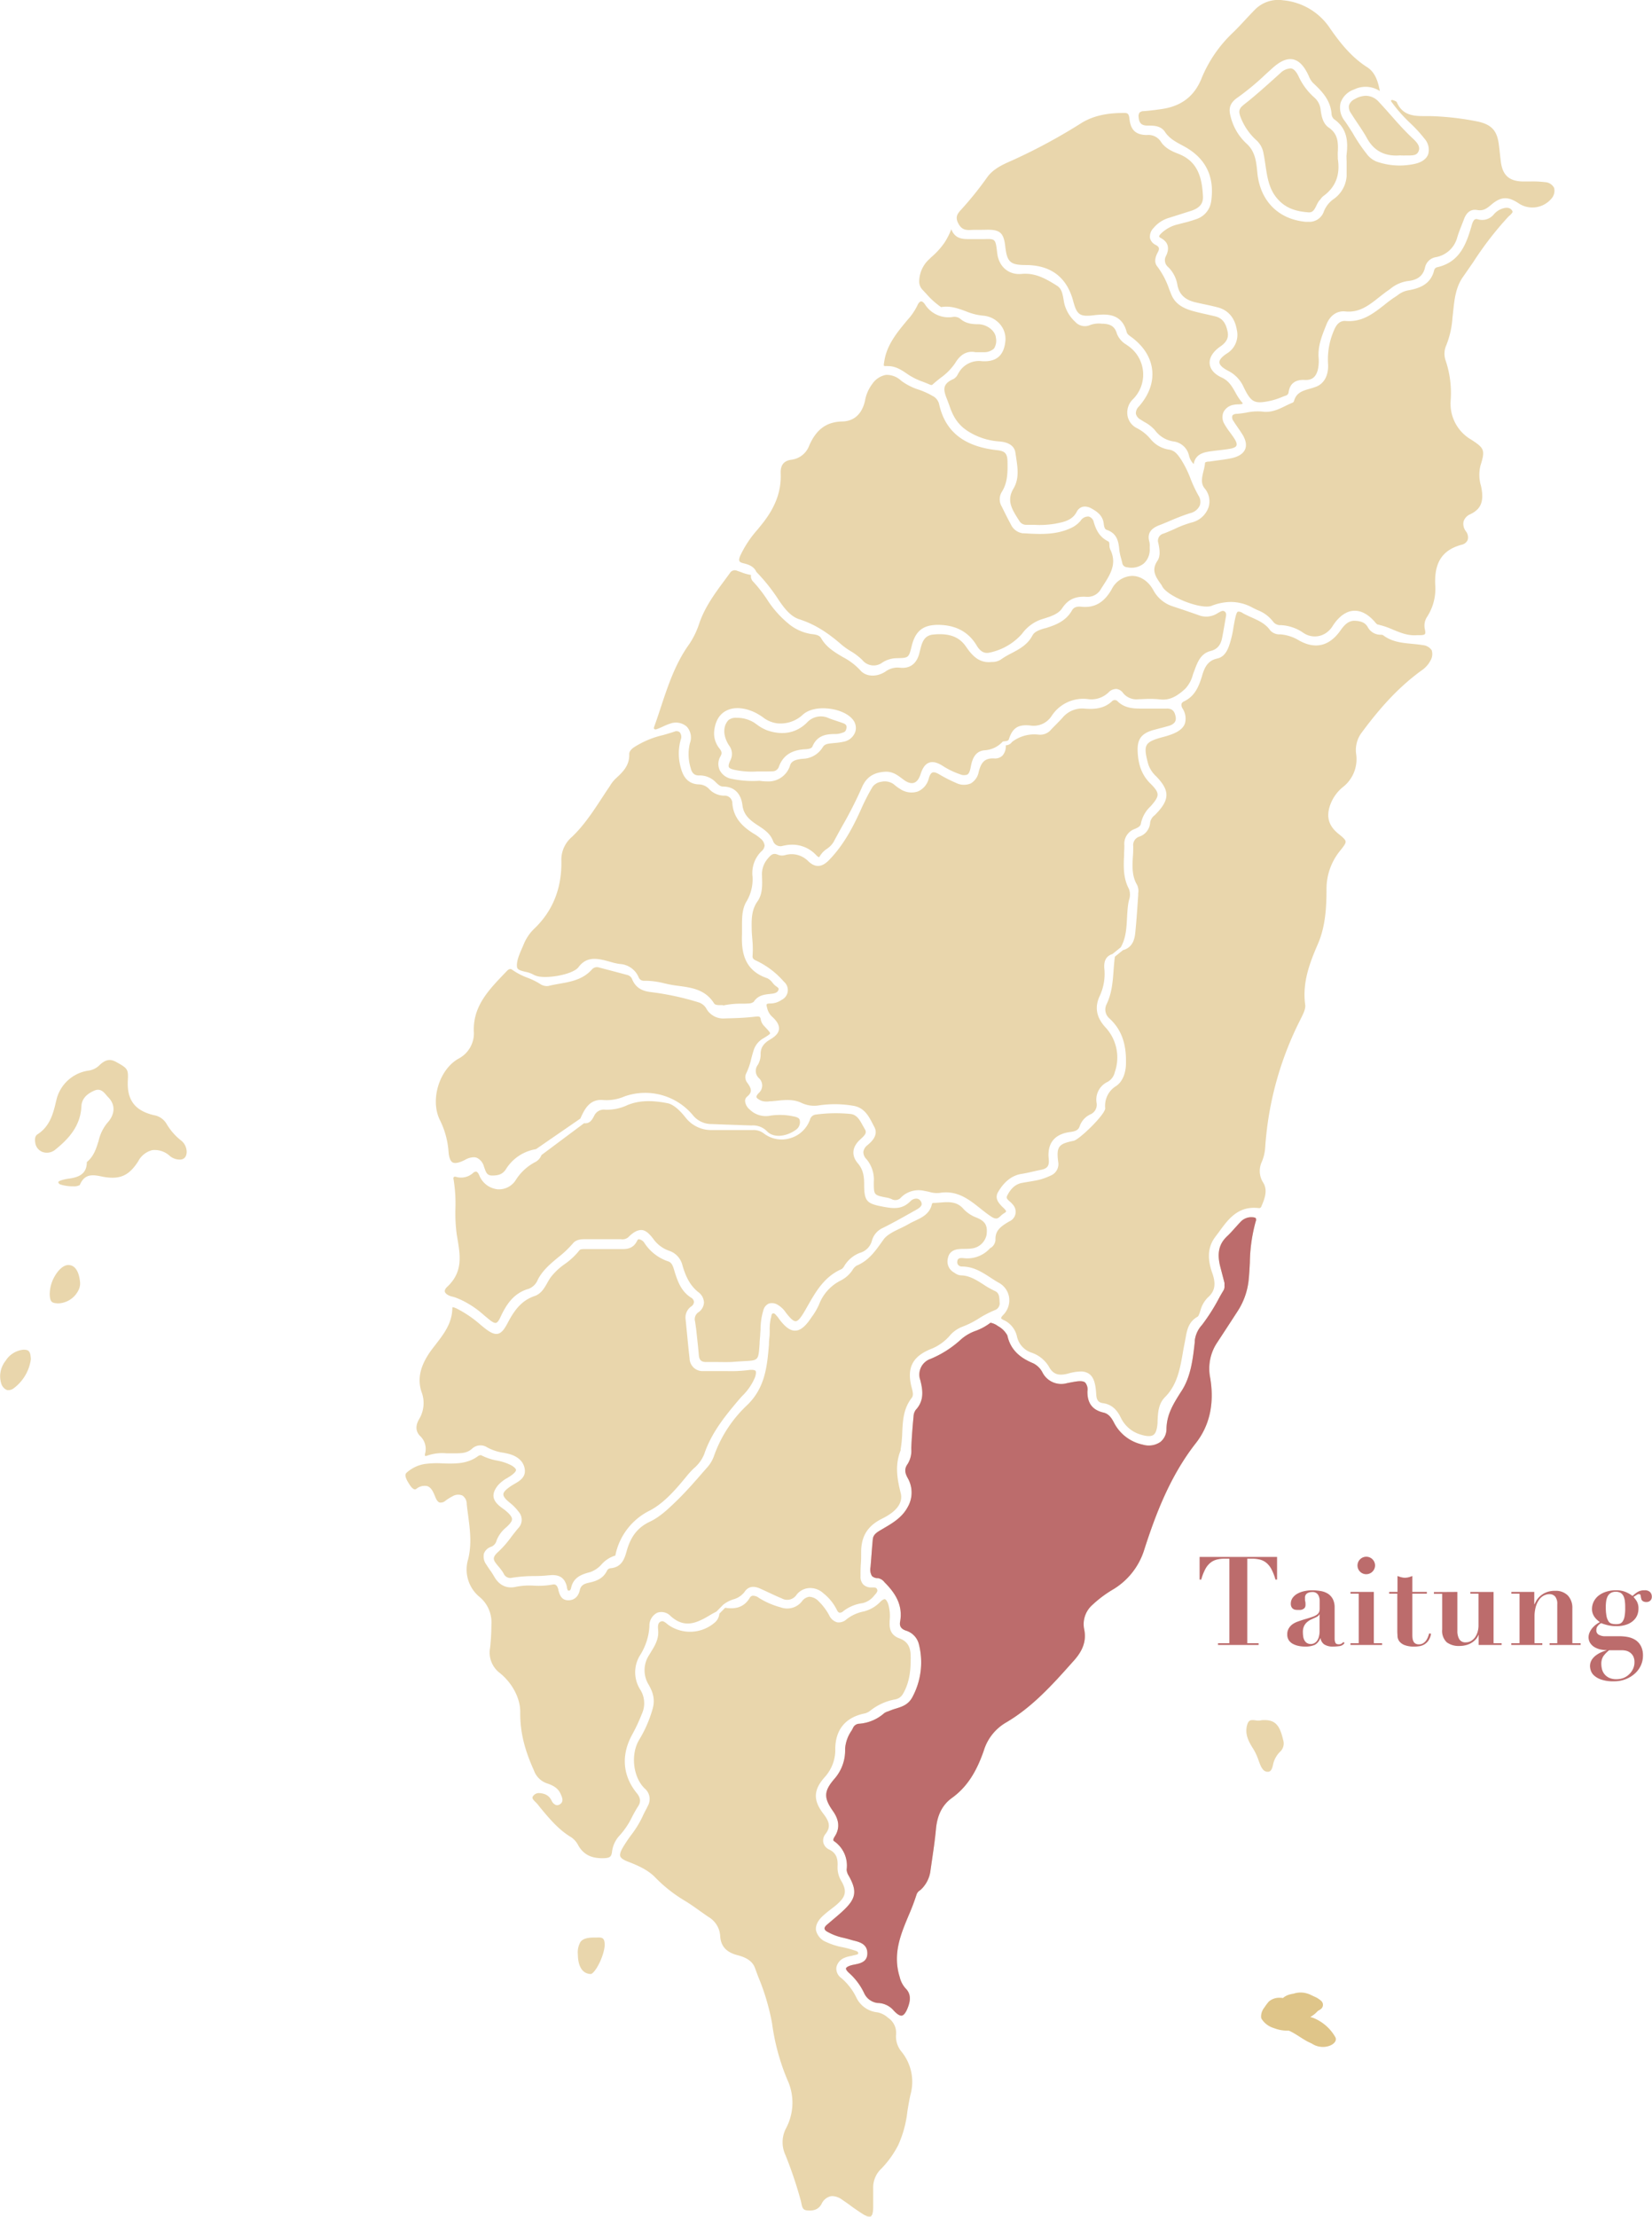 <?xml version="1.0" encoding="UTF-8"?> <svg xmlns="http://www.w3.org/2000/svg" viewBox="0 0 455.46 610.97"><g id="Laag_2" data-name="Laag 2"><g id="Laag_1-2" data-name="Laag 1"><g id="Fo7C7n" style="opacity:0.7"><path d="M394.71,179.2a3.3,3.3,0,0,0-2.42-1.39c-1-.17-2-.26-3-.36-2.74-.26-5.57-.53-8-2.4,0,0-.18-.1-.66-.1a4,4,0,0,1-3.57-2.17c-.65-1.1-1.7-1.6-3.49-1.68s-2.95,1.16-4,2.67c-3.09,4.37-7,5.28-11.53,2.69a11.61,11.61,0,0,0-5.06-1.62,3.43,3.43,0,0,1-2.76-1.07c-1.29-1.86-3.18-2.71-5.18-3.61-.82-.37-1.66-.75-2.46-1.2a1.85,1.85,0,0,0-1.28-.38c-.22.1-.42.49-.6,1.2-.26,1-.45,2.12-.64,3.17a27.53,27.53,0,0,1-1.23,5.11c-.55,1.48-1.37,3-3.18,3.43-2.49.52-3.47,2.19-4.16,4.53-.89,3-1.95,5.78-5,7.27a1.31,1.31,0,0,0-.74.68,1.84,1.84,0,0,0,.29,1.31,5.09,5.09,0,0,1,.64,4.15c-.44,1.18-1.53,2.11-3.33,2.84a21.47,21.47,0,0,1-2.49.81c-2.53.66-4.11,1.24-4.7,2.27s-.29,2.72.42,5.29a7.91,7.91,0,0,0,2.2,3.35c3.76,3.89,3.75,6.4-.07,10.34l-.36.36a3.13,3.13,0,0,0-1.25,2,4.35,4.35,0,0,1-3,3.9,2.47,2.47,0,0,0-1.67,2.66c0,.94,0,1.88-.09,2.8-.16,2.79-.3,5.42,1.19,7.91a3.91,3.91,0,0,1,.28,2.24l0,.48c-.23,3.38-.46,6.87-.8,10.3-.18,1.9-.74,4.16-3.4,4.9l-2.23,1.79c-.17,1.25-.27,2.53-.36,3.77-.23,3.12-.47,6.34-1.95,9.39a3.21,3.21,0,0,0,.77,3.84c3.29,3,4.74,6.93,4.59,12.45,0,1.64-.45,4.61-2.65,6.17a6.36,6.36,0,0,0-3.07,6.14c.09,1.67-7.1,8.64-8.7,9-4.17.82-4.77,1.62-4.28,5.72a3.4,3.4,0,0,1-2.06,3.86,17,17,0,0,1-3.22,1.17c-.92.22-1.87.37-2.78.52-.67.11-1.34.22-2,.35-1.65.34-2.91,1.42-3.95,3.42-.37.69-.12,1,.69,1.7a4.89,4.89,0,0,1,.84.86,2.88,2.88,0,0,1-1,4.62c-2.31,1.35-3.93,2.5-3.79,5.1a2.88,2.88,0,0,1-1.14,2.08L273,344a8.45,8.45,0,0,1-7.34,2.77c-1.35-.15-1.65.23-1.73.89a1.21,1.21,0,0,0,.26,1,1.38,1.38,0,0,0,1.05.42h0c3.14,0,5.53,1.55,7.85,3.06.75.49,1.53,1,2.31,1.43a5.5,5.5,0,0,1,2.81,4,5.74,5.74,0,0,1-1.62,4.85c-.57.58-.57.82-.56.89s.09.25.7.53a6.52,6.52,0,0,1,3.67,4.62,6.06,6.06,0,0,0,3.94,4.34,8.88,8.88,0,0,1,4.82,3.83c1.13,2.13,2.64,2.68,5.4,1.93a13,13,0,0,1,3.35-.55,3.88,3.88,0,0,1,2.38.67c1.18.85,1.76,2.49,1.93,5.47.08,1.52.4,2.38,1.86,2.59,2.2.3,3.77,1.58,4.93,4a8.81,8.81,0,0,0,5.55,4.68c1.65.51,2.78.53,3.45.06s1-1.56,1.13-3.32l0-.43c.11-2.37.22-4.81,2.06-6.66,3.35-3.36,4.13-7.78,4.88-12.06.17-1,.35-2,.56-3,.08-.42.16-.83.23-1.23.39-2.19.79-4.45,3.3-5.87.28-.16.5-.84.67-1.33l.12-.36a7.92,7.92,0,0,1,2-3.56c2-1.74,2.36-3.71,1.26-6.81-1.43-4-1.18-7.23.75-9.82.33-.44.65-.89,1-1.33,2.62-3.64,5.34-7.4,11.06-6.73a.61.61,0,0,0,.69-.36c1-2.3,1.82-4.54.58-6.6a5.94,5.94,0,0,1-.41-5.8,12.16,12.16,0,0,0,.93-4,91,91,0,0,1,9.6-35l.27-.54c.61-1.23,1.31-2.62,1.16-3.71-.84-6.13,1.19-11.46,3.52-16.84,2.07-4.76,2.35-10.18,2.35-14.85a16.67,16.67,0,0,1,3.73-10.77c1.09-1.34,1.6-2.06,1.54-2.57s-.7-1.1-1.95-2.1c-2.76-2.2-3.48-4.77-2.26-8.08a11.25,11.25,0,0,1,3.4-4.77,9.74,9.74,0,0,0,3.7-9.23,8,8,0,0,1,1.6-5.91c5.74-7.76,10.84-13,16.54-17.12a7.35,7.35,0,0,0,2.36-2.65A3.45,3.45,0,0,0,394.71,179.2Z" style="fill:#dfc589"></path><path d="M324.13,197.57c-.28-1.61-1-2.34-2.55-2.27-1.07,0-2.14,0-3.22,0s-1.94,0-2.91,0c-2.43,0-5.17.11-7.32-2a1.06,1.06,0,0,0-1.57,0c-2.24,2.11-5,2.21-7.6,2a7.06,7.06,0,0,0-6.1,2.61c-.58.64-1.2,1.26-1.81,1.88-.41.42-.82.83-1.22,1.25a3.93,3.93,0,0,1-3.4,1.45,10.1,10.1,0,0,0-7.41,2,2.16,2.16,0,0,1-1.72.93,3.91,3.91,0,0,1-.9,2.82,2.9,2.9,0,0,1-2.32.8c-2.73-.12-3.6,1.21-4.25,3.71a4.61,4.61,0,0,1-2.19,3.18,4.83,4.83,0,0,1-4-.12,38.77,38.77,0,0,1-4.46-2.25l-.38-.22c-.79-.44-1.35-.57-1.73-.42s-.74.69-1,1.62a5.24,5.24,0,0,1-3,3.6,5.58,5.58,0,0,1-4.86-.66,10.7,10.7,0,0,1-1.41-1l-.48-.39a4.25,4.25,0,0,0-3.31-.62,3.57,3.57,0,0,0-2.47,1.44,56.5,56.5,0,0,0-3,5.82c-2.19,4.9-4.79,10-8.91,14.26-2,2.08-3.77,2.22-5.71.46a6.42,6.42,0,0,0-6.49-1.76,3,3,0,0,1-1.88-.08c-1.39-.63-2-.06-3.15,1.38a6.52,6.52,0,0,0-1.31,4.42v.26c.08,2.25.16,4.79-1.25,6.77-1.69,2.37-1.64,5.09-1.6,7.49,0,.89.09,1.8.15,2.68a28,28,0,0,1,.1,4.77c-.07.68.18,1.05,1,1.39a23.14,23.14,0,0,1,7.64,5.81,3,3,0,0,1-.62,5,5.53,5.53,0,0,1-3.19,1c-.69,0-.87.13-.91.18s-.14.29.08,1a4.76,4.76,0,0,0,1.28,2.37c1.45,1.28,2.07,2.39,2,3.47s-.9,2-2.49,2.93c-1.81,1.07-2.6,2.31-2.57,4a5.54,5.54,0,0,1-.8,3,2.72,2.72,0,0,0,.28,3.58,2.75,2.75,0,0,1,0,4.15c-.46.46-.68.86-.63,1.12s.5.62,1.32,1a4.82,4.82,0,0,0,2.34.15l.43,0,1.47-.14c2.28-.24,4.63-.48,6.86.59a8.15,8.15,0,0,0,4.89.67,30.09,30.09,0,0,1,9.59.16c2.89.56,4.09,2.9,5.15,4.95l.45.86c1.24,2.31-.88,4.15-1.89,5a2.84,2.84,0,0,0-1.14,1.89,2.8,2.8,0,0,0,.88,2,8.76,8.76,0,0,1,2,6.29c0,3.6,0,3.6,3.58,4.29a5.56,5.56,0,0,1,1.38.43,2.08,2.08,0,0,0,2.62-.56,6.89,6.89,0,0,1,6.39-1.72c.44.07.89.17,1.34.27a7.14,7.14,0,0,0,2.76.29,10.82,10.82,0,0,1,1.84-.16c3.9,0,6.74,2.27,9.49,4.46,1,.79,1.92,1.53,2.9,2.17,1.48,1,2,.52,2.72-.18a5.16,5.16,0,0,1,.9-.7c.49-.28.55-.46.55-.51,0-.25-.45-.7-.76-1-.15-.13-.28-.26-.41-.39-.83-.89-2.09-2.23-1-4,1.69-2.89,3.87-4.55,6.47-4.95,1-.15,2-.38,3-.61.74-.17,1.48-.34,2.22-.48,1.9-.36,2.44-1.11,2.23-3.09-.44-4.26,1.62-6.81,5.95-7.36,1.33-.17,2.23-.49,2.58-1.56a5.63,5.63,0,0,1,2.92-3.28,2.88,2.88,0,0,0,1.75-3.2,5.4,5.4,0,0,1,3.09-5.8,4.1,4.1,0,0,0,1.94-2.68,12.19,12.19,0,0,0-2.61-12.35c-2.46-2.69-3-5.48-1.59-8.54a14.46,14.46,0,0,0,1.31-7.63c-.2-2.15.54-3.49,2.22-4l2.31-1.87c1.42-2.5,1.57-5.21,1.72-8.08.07-1.25.14-2.53.32-3.79.06-.37.14-.75.22-1.13a4.4,4.4,0,0,0,0-3.06c-1.63-3.05-1.49-6.22-1.35-9.29,0-.91.08-1.81.08-2.72a4.34,4.34,0,0,1,2.8-4.52c1-.42,1.67-.76,1.78-1.6a8.79,8.79,0,0,1,2.63-4.64c2.61-2.95,2.6-3.67-.09-6.36-2.19-2.19-3.26-4.86-3.45-8.65-.18-3.53,1-5.11,4.43-6.07l1.73-.46c.9-.23,1.8-.47,2.7-.74C324.21,199.36,324.26,198.31,324.13,197.57Z" style="fill:#dfc589"></path><path d="M344.26,352.75c.16-1.58.25-3.2.33-4.76a44.81,44.81,0,0,1,1.6-11.31,1.21,1.21,0,0,0,.05-.89c-.08-.12-.33-.27-1-.3A4,4,0,0,0,342,336.8c-.52.53-1,1.09-1.52,1.65-.68.76-1.39,1.56-2.16,2.28-2.26,2.12-2.84,4.71-1.88,8.42l1.15,4.44v.09c0,.27,0,.5,0,.71a2.2,2.2,0,0,1-.21,1.16c-.49.83-1,1.68-1.45,2.54a53.12,53.12,0,0,1-4.53,7.08,7.73,7.73,0,0,0-2,4.32l0,.43c-.52,4.61-1.06,9.37-3.53,13.28l-.27.41c-2.09,3.31-3.9,6.16-4,10.14a4.58,4.58,0,0,1-1.68,3.68,5.64,5.64,0,0,1-4.81.75,11.59,11.59,0,0,1-8-6.11c-.74-1.42-1.51-2.42-2.89-2.74-3.05-.7-4.49-2.63-4.41-5.9a3,3,0,0,0-.6-2.35c-.45-.41-1.28-.5-2.6-.3-.72.11-1.43.25-2.15.39l-.34.07a5.8,5.8,0,0,1-6.67-2.89,5.72,5.72,0,0,0-2.59-2.6c-2.81-1.18-6.16-3.12-7.13-7.69a6.5,6.5,0,0,0-2.61-2.58,4.88,4.88,0,0,0-2-.9h-.05a15.4,15.4,0,0,1-4.06,2.22,12.43,12.43,0,0,0-4,2.31,28.47,28.47,0,0,1-8.46,5.43,4.57,4.57,0,0,0-2.82,5.85c.68,2.71,1.15,5.59-1.24,8.18a3.28,3.28,0,0,0-.62,1.81c-.31,3.21-.51,6-.62,8.62l0,.43a6.86,6.86,0,0,1-1,4.06c-1,1.36-.74,2.53,0,3.87a8,8,0,0,1-.05,8.11c-1.48,2.73-4,4.26-6.54,5.74l-.69.41c-1.18.69-2.21,1.29-2.34,2.65s-.25,2.9-.36,4.35c-.08,1.09-.17,2.18-.26,3.27a3.51,3.51,0,0,0,.39,2.49,2.28,2.28,0,0,0,1.69.59,2.91,2.91,0,0,1,1.75,1.1c2.66,2.69,5.21,6.05,4.32,10.92-.22,1.23.29,2,1.65,2.45a5.24,5.24,0,0,1,3.55,3.82,20.2,20.2,0,0,1-1.79,14.46c-1.13,2.14-2.87,2.67-4.56,3.19a16.05,16.05,0,0,0-1.61.56l-.59.23a3.32,3.32,0,0,0-1.1.54,11.7,11.7,0,0,1-6.78,2.85,1.93,1.93,0,0,0-1.67,1l-.44.85A9.93,9.93,0,0,0,233,482a11.88,11.88,0,0,1-3,8.34c-2.86,3.35-2.93,5.17-.35,8.83,1.76,2.49,1.92,4.79.49,7-.63,1-.35,1.18-.14,1.32a8.16,8.16,0,0,1,3.42,7.82A3.62,3.62,0,0,0,234,517l.24.43c2,3.73,1.69,5.75-1.22,8.65-1,1-2.19,2-3.29,2.93-.58.48-1.16,1-1.72,1.46-.33.28-.72.71-.68,1.08s.36.68,1,1a15.17,15.17,0,0,0,4.29,1.56c.62.16,1.24.31,1.85.5.29.09.6.17.91.25,1.59.39,3.76.94,3.75,3.53,0,2.37-2,2.76-3.41,3.05-.34.07-.68.13-1,.22-1.23.36-1.44.72-1.47.86s0,.52.91,1.33a17.31,17.31,0,0,1,4.07,5.46,4.68,4.68,0,0,0,3.72,2.75l.18,0a6,6,0,0,1,4,1.79c1.07,1.23,1.93,1.8,2.53,1.68s1.23-1,1.79-2.65c.72-2.1.47-3.6-.81-4.88a7.06,7.06,0,0,1-1.59-3.11c-2-6.35.29-11.77,2.48-17a62,62,0,0,0,2.2-5.82,2.2,2.2,0,0,1,.9-1.05l.32-.27a8.64,8.64,0,0,0,2.6-5.3l.34-2.36c.44-3,.88-6,1.16-9,.36-3.88,1.8-6.68,4.41-8.55,3.94-2.85,6.65-6.87,8.78-13.06a13.51,13.51,0,0,1,5.95-7.62c7.43-4.3,13.14-10.72,18.66-16.92l.22-.24c2.58-2.89,3.46-5.54,2.85-8.61a7.06,7.06,0,0,1,2.24-6.74A32.28,32.28,0,0,1,307,438a19.47,19.47,0,0,0,8.51-11c3-9.29,6.95-20,14.15-29.2,3.84-4.88,5.18-10.93,4-18a12.92,12.92,0,0,1,1.73-9.48q2.88-4.38,5.72-8.77A19.4,19.4,0,0,0,344.26,352.75Z" style="fill:#dfc589"></path><path d="M261.7,368.31a8.7,8.7,0,0,1,3.71-2.67,24.6,24.6,0,0,0,4.52-2.29,28.43,28.43,0,0,1,4.32-2.24,2,2,0,0,0,1.33-2.3v-.23c-.08-1.39-.19-2.27-1.29-2.76a24.48,24.48,0,0,1-3.2-1.82c-2-1.26-3.84-2.46-6.25-2.49a3.13,3.13,0,0,1-1.55-.61l-.32-.2a3.45,3.45,0,0,1-1.64-3.86c.16-1,.81-2.34,3-2.56.55-.06,1.1-.06,1.66-.07s1.11,0,1.65-.08a4.75,4.75,0,0,0,4.35-3.75c.36-2.68-.38-3.87-3-4.88a9.36,9.36,0,0,1-3.52-2.47c-1.79-1.94-4-1.77-6.35-1.58-.64.05-1.27.1-1.9.1a1,1,0,0,0-.26.2c-.56,2.78-2.75,3.81-4.68,4.72-.57.27-1.15.54-1.68.85-.77.46-1.62.87-2.44,1.26-1.8.86-3.66,1.75-4.62,3.13l-.17.24c-2,2.81-3.81,5.46-7.18,6.88A3.52,3.52,0,0,0,235,350.1a8.54,8.54,0,0,1-3.24,2.85,12.21,12.21,0,0,0-5.94,6.58,17.45,17.45,0,0,1-1.95,3.35l-.33.48c-1.57,2.32-2.9,3.36-4.3,3.39s-2.81-1-4.52-3.33l-.14-.2a2.63,2.63,0,0,0-.29-.37l-.21-.24c-.41-.48-.61-.67-.94-.61s-.37.21-.51.83c0,.12,0,.25-.08.37a13.52,13.52,0,0,0-.34,3.45c0,.67,0,1.36-.09,2.05S212,370,212,370.61c-.49,5.8-1,11.8-5.94,16.6a35.35,35.35,0,0,0-9.26,14.22,9.6,9.6,0,0,1-2,3.21L193.61,406c-2.15,2.48-4.37,5-6.76,7.36l-.25.24c-2.28,2.21-4.63,4.49-7.44,5.81-3.31,1.56-5.28,4.06-6.39,8.11-.64,2.33-1.46,4.44-4.44,4.72a1.19,1.19,0,0,0-1,.72c-1.07,2.18-3.08,2.87-4.91,3.25-1.36.29-2.26.72-2.55,2-.51,2.31-2,2.83-3.08,2.86-2.08.05-2.53-1.63-2.86-2.87l0-.11c-.36-1.34-.9-1.51-1.69-1.34a21,21,0,0,1-5,.29,19.15,19.15,0,0,0-4.92.3c-2.62.62-4.74-.39-6.13-2.91a20.35,20.35,0,0,0-1.15-1.76c-.32-.47-.65-.94-.94-1.42a3.71,3.71,0,0,1-.67-3.09,3.17,3.17,0,0,1,2-1.85,2.46,2.46,0,0,0,1.47-1.7,8.71,8.71,0,0,1,2.71-3.68c1.08-1,1.56-1.67,1.55-2.24s-.52-1.28-1.68-2.26c-.27-.23-.56-.44-.85-.65s-.52-.38-.77-.58c-2.2-1.79-2.38-3.52-.6-5.78a9.53,9.53,0,0,1,2.6-2.06c.41-.25.81-.49,1.19-.77,1-.74,1.23-1.2,1.22-1.46s-.46-.78-1.27-1.24a14.27,14.27,0,0,0-4-1.34,15.57,15.57,0,0,1-4.37-1.48,1.46,1.46,0,0,0-.84.27c-3,2.21-6.43,2.1-9.71,2a25.38,25.38,0,0,0-5.09.18,9.79,9.79,0,0,0-4.87,2.37c-.59.49-.41,1.4.61,3,.6,1,1.12,1.51,1.55,1.6a.59.59,0,0,0,.48-.11,3.6,3.6,0,0,1,3-.79c1.17.36,1.7,1.66,2.22,2.92l.1.25c.32.78.71,1.24,1.14,1.37a2.07,2.07,0,0,0,1.64-.54,12.41,12.41,0,0,1,1.81-1.13,3,3,0,0,1,2.8-.27,2.77,2.77,0,0,1,1.21,2.35c.11,1.11.26,2.22.41,3.32.5,3.8,1,7.74,0,11.81a9.79,9.79,0,0,0,3.21,10.55,9.07,9.07,0,0,1,3.18,7.49,59.57,59.57,0,0,1-.36,6.44,7.07,7.07,0,0,0,2.8,7.05c3.45,2.86,5.56,7,5.51,10.75-.06,5.19,1.1,10.12,3.77,16a5.79,5.79,0,0,0,3.47,3.53c1.25.43,3.12,1.08,3.91,3l.11.25c.28.63.8,1.8-.25,2.51a1.39,1.39,0,0,1-1.11.27,2.16,2.16,0,0,1-1.25-1.23l-.12-.19a3.27,3.27,0,0,0-1.56-1.5,4.93,4.93,0,0,0-1.72-.38A1.92,1.92,0,0,0,147,495c-.39.54-.2.86.66,1.7.2.2.4.4.57.6l.79,1c2.49,3,5.06,6.08,8.53,8.12a6.24,6.24,0,0,1,1.94,2.31c1.5,2.52,3.7,3.56,7.15,3.41,1.46-.06,1.9-.41,2.08-1.62a7.92,7.92,0,0,1,2.14-4.66,21.45,21.45,0,0,0,3.43-5.14c.53-1,1.07-2,1.68-2.93.76-1.17.63-2.3-.41-3.57-3.93-4.81-4.36-10.57-1.22-16.22a46,46,0,0,0,2.56-5.48,7.06,7.06,0,0,0-.49-7,8.88,8.88,0,0,1,.07-9.33,16.6,16.6,0,0,0,2.57-8,3.94,3.94,0,0,1,2.14-3.68,3.46,3.46,0,0,1,3.68.89c3.89,3.51,7.2,2,11.13-.39.36-.21.72-.41,1.09-.6l.42-.22,1.89-1.91a8.91,8.91,0,0,1,2.73-1.45,5.8,5.8,0,0,0,3.09-2c1.48-2.31,3.68-1.3,4.73-.82l1.73.8c1.25.59,2.54,1.2,3.84,1.73a3.08,3.08,0,0,0,4.1-1,4.72,4.72,0,0,1,3.38-1.83,5.31,5.31,0,0,1,4,1.42,13.48,13.48,0,0,1,3.68,4.5c.15.34.4.77.77.86a1.37,1.37,0,0,0,1-.38,10.93,10.93,0,0,1,5.35-2.25,5.69,5.69,0,0,0,3.26-2.15l.17-.18c.56-.65.8-1,.58-1.5s-.61-.51-1.46-.5a3.11,3.11,0,0,1-2.3-.77,3.07,3.07,0,0,1-.8-2.28c0-1.16,0-2.31.09-3.46s.08-2.12.08-3.18c0-4.45,1.8-7.31,5.81-9.29s5.74-4.34,5.11-7c-1-3.94-1.67-7.81,0-11.89a.66.66,0,0,1,0-.41,32.13,32.13,0,0,0,.41-4.4c.15-3.26.31-6.63,2.63-9.59.53-.68.26-1.72,0-2.72l-.08-.28c-1.3-5.22.24-8.31,5.16-10.37A13.37,13.37,0,0,0,261.7,368.31Z" style="fill:#dfc589"></path><path d="M250.18,581.85c.25-1.49.49-3,.85-4.55a13.15,13.15,0,0,0-2.63-12,6.56,6.56,0,0,1-1.36-4.47,5,5,0,0,0-2.25-4.73,6,6,0,0,0-2.85-1.46,7.22,7.22,0,0,1-5.83-4.06,16.35,16.35,0,0,0-4.19-5.42,3.19,3.19,0,0,1-1.33-2.89,3.62,3.62,0,0,1,2.29-2.68,6.94,6.94,0,0,1,1.44-.42,7.9,7.9,0,0,0,.84-.2c.17-.05.37-.09.57-.13.75-.16.87-.25.88-.47,0-.39-.17-.54-1.08-.82l-.35-.11a28,28,0,0,0-2.83-.74,18.85,18.85,0,0,1-4.59-1.46,4.61,4.61,0,0,1-2.78-3.19c-.13-.86.06-2.22,1.69-3.81a29.78,29.78,0,0,1,2.39-2c.66-.51,1.34-1,1.95-1.59,2.21-2,2.46-3.55,1-6.12a7.2,7.2,0,0,1-1.09-4.18c.14-2.35-.54-3.72-2.28-4.57a2.88,2.88,0,0,1-1.64-1.91,2.83,2.83,0,0,1,.58-2.38c1.57-2,1-3.5-.5-5.49-3-3.84-2.84-6.73.41-10.31a11.2,11.2,0,0,0,2.8-7.82c.09-5.21,2.87-8.53,8-9.59a3.91,3.91,0,0,0,1.58-.73,15.38,15.38,0,0,1,6.91-3.16,3.07,3.07,0,0,0,2.2-1.58c1.92-3.31,2.14-6.9,2.1-10.28,0-2.73-1-4.23-3.19-5-2.48-.91-2.68-2.92-2.62-4.35l0-.44a11.64,11.64,0,0,0-.4-4.67c-.39-1.05-.75-1.27-.93-1.31s-.72.2-1.24.74a9.46,9.46,0,0,1-4.64,2.66,11.2,11.2,0,0,0-4.61,2.1,3.2,3.2,0,0,1-2.58.89,3.39,3.39,0,0,1-2.21-1.85,15.89,15.89,0,0,0-2.94-3.94,3.76,3.76,0,0,0-2.63-1.26,3,3,0,0,0-2,1.27,5.18,5.18,0,0,1-5.83,1.65,22.1,22.1,0,0,1-6-2.59,2.69,2.69,0,0,0-1.83-.61,1.25,1.25,0,0,0-.77.66c-1.77,2.89-4.48,3-6.73,2.65l-1.6,1.62a3.56,3.56,0,0,1-1.21,2.4,10.41,10.41,0,0,1-12.76.77c-.14-.1-.28-.22-.42-.33-.71-.58-1.17-.91-1.74-.67-.79.33-.87,1.14-.75,2.35.24,2.45-.9,4.3-2,6.08-.2.34-.41.68-.61,1a7.61,7.61,0,0,0-.06,7.89c1.44,2.44,1.79,4.44,1.17,6.68a34.48,34.48,0,0,1-3.7,8.55c-2.44,4-1.75,10.3,1.47,13.45a3.8,3.8,0,0,1,.92,4.76c-.2.43-.42.85-.64,1.27s-.59,1.11-.83,1.68a28.22,28.22,0,0,1-3.2,5.2,39.5,39.5,0,0,0-2.29,3.44c-.63,1.11-.85,1.87-.67,2.36s.84,1,2.14,1.48c2.85,1.11,5.57,2.29,7.65,4.5A39.8,39.8,0,0,0,189,524c1.35.83,2.66,1.76,3.92,2.66.8.57,1.61,1.14,2.42,1.69a6.53,6.53,0,0,1,3.22,5.23c.15,2.81,1.66,4.49,4.75,5.3,1.83.48,4,1.3,4.82,3.48.31.84.62,1.68.94,2.53a62.24,62.24,0,0,1,3.8,12.84,60.53,60.53,0,0,0,4.21,15.5,15,15,0,0,1-.33,13.29,8.29,8.29,0,0,0-.21,7.43,113.42,113.42,0,0,1,4.19,12.41c.08.27.14.56.2.86.24,1.21.44,1.91,1.58,2,1.94.22,3.26-.37,4-1.79a3.78,3.78,0,0,1,2.34-2.06,2.84,2.84,0,0,1,.66-.08,4.83,4.83,0,0,1,2.68,1c.74.5,1.48,1,2.21,1.55,1,.75,2.14,1.52,3.23,2.23,1.5,1,2.16,1,2.44.83s.63-.69.67-2.42c0-1.89,0-3.76,0-5.35a7.1,7.1,0,0,1,2.23-5.39,27.09,27.09,0,0,0,4.66-6.48A30.64,30.64,0,0,0,250.18,581.85Z" style="fill:#dfc589"></path><path d="M416.91,58.07c-.46-.77-1.33-1-2.58-.62a5.28,5.28,0,0,0-2.48,1.64,4.14,4.14,0,0,1-4.31,1.38h-.06a1,1,0,0,0-.84,0c-.34.18-.63.72-.9,1.68-1.51,5.3-3.37,10.16-9.6,11.53a1.1,1.1,0,0,0-.75.86c-1,4-4.3,5-7.37,5.53a6.6,6.6,0,0,0-2.76,1.35l-.73.49c-1,.65-2,1.42-2.91,2.16-3,2.34-6.07,4.76-10.56,4.4-1.47-.13-2.49.68-3.25,2.51a19.89,19.89,0,0,0-1.67,9.21c.23,3.1-1,5.49-3.23,6.37a18.34,18.34,0,0,1-1.82.59c-2,.58-3.71,1.08-4.33,3.39a.79.79,0,0,1-.5.49c-.63.25-1.22.54-1.8.82-2,1-4,1.94-6.46,1.59a14.37,14.37,0,0,0-4.36.28c-.85.14-1.73.28-2.62.34-.66,0-1.11.23-1.27.53a1.7,1.7,0,0,0,.34,1.48c.45.75,1,1.48,1.47,2.2.23.31.45.63.67,1,1.21,1.77,1.57,3.3,1.06,4.54s-1.85,2.1-4,2.53c-1.22.24-2.47.41-3.67.57-.72.1-1.44.19-2.16.31l-.22,0c-.3,0-1,.15-1,.33a14.25,14.25,0,0,1-.44,2.31c-.41,1.71-.81,3.33.29,4.7a5.52,5.52,0,0,1,1.07,5.36,6.52,6.52,0,0,1-4.56,4.07,28.59,28.59,0,0,0-4.8,1.82c-1,.44-2,.89-3,1.26a2,2,0,0,0-1.45,2.58c.32,1.57.7,3.52-.25,4.93-1.66,2.49-.66,4.22,1.07,6.57a2.82,2.82,0,0,1,.21.38l.07.13c1.57,2.84,10.71,6.41,13.58,5.32a14.82,14.82,0,0,1,5.31-1.07,12.53,12.53,0,0,1,6,1.58c.44.23.89.44,1.33.65a9.8,9.8,0,0,1,4.42,3.31,2.45,2.45,0,0,0,2.07.85,11.89,11.89,0,0,1,6.23,2.16,5.52,5.52,0,0,0,6.2,0,6.44,6.44,0,0,0,1.91-2.06c.2-.29.4-.58.6-.85,1.56-2,3.28-3.11,5.12-3.21s3.65.77,5.4,2.6a4.41,4.41,0,0,1,.4.45c.25.3.57.68.79.73a21.81,21.81,0,0,1,4.22,1.42c2.15.88,4.17,1.72,6.57,1.53l.73,0c.71,0,1.32-.07,1.49-.29s.2-.45,0-1.44a4.39,4.39,0,0,1,.66-3.37,14.25,14.25,0,0,0,2.22-8.71c-.3-6.24,1.95-9.67,7.27-11.12a2.3,2.3,0,0,0,1.67-1.32,2.63,2.63,0,0,0-.45-2.33,3.37,3.37,0,0,1-.68-2.78,3.27,3.27,0,0,1,1.9-2c2.88-1.38,3.74-3.5,3-7.32l-.12-.55a10.47,10.47,0,0,1-.12-5.51c1.32-4.24,1.13-4.78-2.56-7.16a11.44,11.44,0,0,1-5.66-10.78,27.86,27.86,0,0,0-1.34-10.88,5.78,5.78,0,0,1,.16-4.42,24.85,24.85,0,0,0,1.69-7.62l.05-.42c.06-.45.1-.91.15-1.37.34-3.22.7-6.55,2.71-9.39.94-1.33,1.86-2.68,2.78-4a91.2,91.2,0,0,1,9.7-12.56,5.37,5.37,0,0,1,.49-.43C417,58.61,417.13,58.43,416.91,58.07Z" style="fill:#dfc589"></path><path d="M328.89,185.92c.12-.34.24-.68.37-1l.13-.35c.78-2.09,1.66-4.45,4.36-5.14,1.84-.47,2.8-1.58,3.21-3.7.32-1.67.61-3.34.89-5l.07-.39c.16-.83.24-1.36-.22-1.75s-.87-.22-1.71.25l-.27.15a5.71,5.71,0,0,1-4.83.71c-2.22-.79-4.6-1.6-7.71-2.63a9.21,9.21,0,0,1-5.22-4.45c-1.39-2.47-3.51-3.88-5.84-3.89h0a6.58,6.58,0,0,0-5.63,3.69c-2.08,3.66-4.73,5.19-8.36,4.81-1.31-.14-2.1.17-2.58,1-1.69,3-4.57,4.07-7.38,4.93l-.11,0c-1.39.42-2.82.86-3.42,2-1.33,2.54-3.59,3.74-5.78,4.89a22.6,22.6,0,0,0-3,1.78,4.37,4.37,0,0,1-2.16.62l-.3,0c-3.59.42-5.54-2-7.08-4.23-1.86-2.73-4.64-3.75-9-3.33-2.65.26-3.14,2.26-3.71,4.58l-.14.56c-.74,2.93-2.6,4.31-5.38,4a5.68,5.68,0,0,0-4,1.09c-2.43,1.58-5.4,1.42-6.91-.38a17.64,17.64,0,0,0-4.81-3.64c-2.25-1.33-4.58-2.71-6-5.23-.47-.83-1.57-1-2.76-1.13a12.91,12.91,0,0,1-6.41-3,28.52,28.52,0,0,1-5.8-6.65,39.29,39.29,0,0,0-3.71-4.74,2.11,2.11,0,0,1-.67-1.49,1.21,1.21,0,0,1,.06-.38,13.09,13.09,0,0,1-2.76-.78l-1.09-.38a1.56,1.56,0,0,0-2,.64l-1.3,1.77c-2.74,3.69-5.56,7.51-7.11,12a23.05,23.05,0,0,1-2.84,5.87c-3.79,5.26-5.83,11.42-7.8,17.37-.55,1.66-1.09,3.31-1.68,4.95l-.06.17c-.23.61-.21.73,0,.87s.42.1,1-.13l.19-.08c.36-.14.71-.3,1.07-.46a15.1,15.1,0,0,1,2-.82,4.55,4.55,0,0,1,4.65.81,4.45,4.45,0,0,1,.86,4.55,12.87,12.87,0,0,0,.19,6.78c.35,1.53,1.12,2.18,2.43,2.12a6.07,6.07,0,0,1,4.52,1.89c.69.66,1.24,1.17,2,1.17h0c3,0,4.93,1.82,5.34,5.13.35,2.83,2.18,4.22,4.35,5.63,1.61,1.05,3.27,2.13,4.07,4.17a2.17,2.17,0,0,0,2.69,1.42,11.12,11.12,0,0,1,2.62-.33,9,9,0,0,1,6.71,3,1.93,1.93,0,0,0,.73.46,6.34,6.34,0,0,1,2.13-2.32,6.23,6.23,0,0,0,1.81-1.85c.77-1.46,1.58-2.91,2.38-4.36a111.86,111.86,0,0,0,5.44-10.7c1.17-2.78,3.2-4.15,6.39-4.33,2.13-.13,3.51,1,4.86,2,.85.67,2,1.37,3.06,1.06s1.59-1.51,1.9-2.46c.56-1.73,1.29-2.71,2.29-3.09s2.17-.12,3.68.8a21.48,21.48,0,0,0,4.9,2.39,2.66,2.66,0,0,0,2,.08c.41-.25.7-.86.9-1.92.3-1.58.86-4.52,3.8-4.77a7.38,7.38,0,0,0,4.95-2.29l.13-.14.51-.06c.59-.07.92-.12,1.13-.47,1-3.18,2.51-4.2,5.84-3.89a5.89,5.89,0,0,0,6-2.66,10.38,10.38,0,0,1,10.25-4.57,6.81,6.81,0,0,0,5.44-1.9,2.9,2.9,0,0,1,2.19-.93,2.66,2.66,0,0,1,1.83,1.17,4.75,4.75,0,0,0,4.11,1.67l1.49-.05a27.73,27.73,0,0,1,4.46.08c2.8.36,4.84-.91,7.06-2.94A9,9,0,0,0,328.89,185.92Zm-93.11,15.86a4.22,4.22,0,0,1-3.13,2.64,18.2,18.2,0,0,1-2.52.36l-1.09.11c-1,.12-1.74.27-2.21,1.06a6.67,6.67,0,0,1-5.53,3.19c-1.75.17-3,.52-3.43,1.68a6.24,6.24,0,0,1-6.4,4.55,14.65,14.65,0,0,1-2.11-.17,28.43,28.43,0,0,1-7.49-.51,4.59,4.59,0,0,1-3.45-2.43,4.14,4.14,0,0,1,.24-3.85c.49-.89.29-1.31-.32-2.14a6.58,6.58,0,0,1-1.42-4.91c.4-3.34,2-4.83,3.35-5.5,2.72-1.38,6.18-.46,8.52.85.5.29,1,.6,1.46.92a8.24,8.24,0,0,0,4,1.73,9,9,0,0,0,7.09-2.38c1.41-1.3,3.84-1.94,6.65-1.72,3,.22,5.75,1.38,7.08,3A3.63,3.63,0,0,1,235.78,201.78Z" style="fill:#dfc589"></path><path d="M138.83,433.64a2,2,0,0,0,2.35,1.22,39,39,0,0,1,6.06-.47c1.37,0,2.79-.07,4.16-.22.32,0,.62-.05.9-.05,2.24,0,3.49,1,4,3.28l0,.15c.16.76.26.88.58.85.14,0,.4,0,.59-.82.65-2.86,2.86-3.66,5.25-4.28a7.5,7.5,0,0,0,3.13-2.12,8.18,8.18,0,0,1,3.82-2.45.44.44,0,0,1,0-.1,17.61,17.61,0,0,1,9.53-12.32c4.18-2.21,7.52-6.29,10.47-9.88a22.6,22.6,0,0,1,1.64-1.74,10.06,10.06,0,0,0,2.82-3.84c1.91-5.71,5.5-10.24,9.33-14.77.39-.46.79-.91,1.2-1.36a15.42,15.42,0,0,0,3.47-5.05c.44-1.25.28-1.71.15-1.87s-.85-.33-1.76-.2a38.58,38.58,0,0,1-6,.3h-2.9c-1.25,0-2.5,0-3.75,0a3.57,3.57,0,0,1-3.75-3.46c-.34-3-.63-6.08-.93-9.13l-.15-1.55a3.75,3.75,0,0,1,1.47-3.64,1.65,1.65,0,0,0,.82-1.3,1.53,1.53,0,0,0-.83-1.18c-2.61-1.69-3.57-4.19-4.46-7l-.13-.45c-.34-1.12-.65-2.18-1.66-2.52a12.6,12.6,0,0,1-6.6-5.11,2.19,2.19,0,0,0-1.51-1c-.13,0-.3.06-.46.39-1.16,2.37-3,2.33-4.63,2.32h-9.74c-.63,0-1.28,0-1.53.3a19.28,19.28,0,0,1-4.06,3.82,17.64,17.64,0,0,0-3.87,3.63,17.28,17.28,0,0,0-.94,1.53c-.85,1.5-1.72,3.05-3.54,3.67-3.56,1.22-5.54,3.84-7.4,7.4-.9,1.7-1.67,2.8-2.76,3s-2.27-.49-3.91-1.82l-.82-.67a31.37,31.37,0,0,0-6.6-4.49c-.77-.34-1-.37-1.1-.32s-.06.07-.07.37c-.11,4.1-2.38,7-4.58,9.86-.41.53-.83,1.06-1.22,1.59-3,4.12-3.91,7.76-2.71,11.46a8.55,8.55,0,0,1-.65,7.54c-1,1.75-1,3.28.19,4.57a4.89,4.89,0,0,1,1.46,4.9c-.11.45,0,.63,0,.66s.27.07.68-.1a12.41,12.41,0,0,1,5.22-.61c.61,0,1.2,0,1.8,0h.6c1.82,0,3.39-.06,4.76-1.38a3.41,3.41,0,0,1,4.06-.26,13.23,13.23,0,0,0,4.66,1.51l.43.09c3,.58,4.77,2,5.22,4.13.52,2.43-1.33,3.5-2.81,4.36-.27.15-.54.31-.79.47-1.5,1-2.21,1.7-2.25,2.34s.55,1.38,1.84,2.41a13.29,13.29,0,0,1,2.4,2.48,3.3,3.3,0,0,1,.06,4.26c-.71.81-1.4,1.7-2.07,2.57a27.92,27.92,0,0,1-3.46,4c-2.08,1.83-1.57,2.45-.2,4.11A13.41,13.41,0,0,1,138.83,433.64Z" style="fill:#dfc589"></path><path d="M192.11,368c.2,1.8.41,3.66.56,5.5.12,1.4.73,1.92,2.07,1.9h.53c.75,0,1.5,0,2.26,0,1.6,0,3.25.07,4.84-.06,1.12-.09,2.07-.14,2.87-.19,3.87-.2,3.87-.2,4.18-4.8,0-.66.1-1.42.16-2.27,0-.56.08-1.12.1-1.68a18.84,18.84,0,0,1,.78-5.27,2.74,2.74,0,0,1,1.5-1.84,3,3,0,0,1,2.47.35,6.83,6.83,0,0,1,2.19,2.08c1.32,1.74,2.14,2.45,2.76,2.43s1.33-.85,2.39-2.64l.92-1.6c2.27-4,4.62-8.07,9.35-10.13a2.31,2.31,0,0,0,.74-.88l.17-.26a8.54,8.54,0,0,1,4.19-3.35,4.72,4.72,0,0,0,3.24-3.3,5.41,5.41,0,0,1,3-3.54c2.84-1.41,5.66-3,8.39-4.54l.77-.43c.6-.33,1.41-.85,1.55-1.45a1.27,1.27,0,0,0-.27-1,1.42,1.42,0,0,0-1.07-.67,2.27,2.27,0,0,0-1.71.69c-2.26,2.31-4.62,2.09-7.46,1.56-4.53-.85-5.34-1.39-5.33-6.19,0-2.25-.28-4.09-1.75-5.8-1.78-2.08-1.6-4.42.51-6.41l.34-.32c1.18-1.08,1.68-1.69,1.1-2.65-.19-.32-.38-.66-.57-1-.86-1.58-1.68-3.08-3.49-3.22a40.62,40.62,0,0,0-9.32.16,1.89,1.89,0,0,0-1.76,1.42,8.19,8.19,0,0,1-5.47,5.12,8.09,8.09,0,0,1-7.26-1.33,4.61,4.61,0,0,0-3-.93h-1.4c-3.24,0-6.59,0-9.89,0A8.9,8.9,0,0,1,189,308c-1.86-2.34-3.53-3.66-5-3.94-4.49-.89-8-.72-11,.52a13.16,13.16,0,0,1-6.17,1.27,2.92,2.92,0,0,0-3,1.66l-.14.26c-.44.82-1.09,2-2.66,1.81l-11.74,8.77a3.66,3.66,0,0,1-1.85,2,14,14,0,0,0-5.15,4.74,5.47,5.47,0,0,1-5.09,2.7,6.11,6.11,0,0,1-5.07-3.87c-.25-.57-.54-.92-.81-1a1.15,1.15,0,0,0-.87.35,4.94,4.94,0,0,1-4.74,1.09.66.66,0,0,0-.59.05.63.63,0,0,0-.08.59,41.45,41.45,0,0,1,.52,8.14,43.71,43.71,0,0,0,.37,7.15l.17,1c.81,4.78,1.58,9.3-2.82,13.4-.36.34-.76.85-.62,1.36s.94,1.07,2,1.31a9.35,9.35,0,0,1,1.78.62l.45.18a26.16,26.16,0,0,1,6.64,4.42l1.44,1.18c.84.67,1.39.93,1.77.85s.77-.59,1.18-1.47c1.56-3.39,3.58-6.69,7.77-7.9a4.34,4.34,0,0,0,2.56-2.49c1.36-2.67,3.58-4.49,5.72-6.26a28.11,28.11,0,0,0,4-3.81c.94-1.14,2.44-1.14,3.64-1.13h.14q4.72,0,9.45,0a2.49,2.49,0,0,0,2-.53c1.45-1.45,2.53-2,3.6-2s2.06.8,3.3,2.42a8.89,8.89,0,0,0,4.34,3.28,5.59,5.59,0,0,1,3.69,3.95c.78,2.68,1.85,5.44,4.39,7.46a3.72,3.72,0,0,1,1.57,2.9,3.5,3.5,0,0,1-1.64,2.73,2.3,2.3,0,0,0-.82,2.45C191.83,365.54,192,366.75,192.11,368Z" style="fill:#dfc589"></path><path d="M428.48,51.8a3,3,0,0,0-2.55-1.6,28.48,28.48,0,0,0-4.24-.18h-1.82c-3.79-.07-5.61-1.71-6.09-5.48-.09-.73-.17-1.46-.25-2.19-.1-.88-.19-1.75-.31-2.62-.49-3.72-2-5.33-5.56-6.18A77,77,0,0,0,394.32,32c-.49,0-1,0-1.51,0-2.88,0-6.15-.08-7.75-3.92a2.48,2.48,0,0,0-.71-.37c-.63-.27-.77-.1-.82,0s-.09.12.23.53l.12.16a40.57,40.57,0,0,0,4.48,5.11l.18.18a38.84,38.84,0,0,1,4.22,4.56,4.59,4.59,0,0,1,1,4.24c-.31.87-1.14,2-3.36,2.59a19.22,19.22,0,0,1-10.87-.54,6.37,6.37,0,0,1-2.84-2.28l-.11-.13A45.33,45.33,0,0,1,373,36.77c-.72-1.15-1.46-2.33-2.25-3.43a5.82,5.82,0,0,1-1.15-5,5.93,5.93,0,0,1,3.72-3.67,7.16,7.16,0,0,1,7.11.43c-.6-3.15-1.48-5.29-3.55-6.61-4.35-2.79-7.45-6.75-10.14-10.61A17.4,17.4,0,0,0,353.75.08a9,9,0,0,0-7.89,2.71c-.81.82-1.6,1.67-2.39,2.51-1.16,1.26-2.37,2.56-3.63,3.77a36.21,36.21,0,0,0-8.6,12.6c-1.95,4.81-5.48,7.55-10.78,8.36-1.85.28-3.52.48-5.11.6a1.7,1.7,0,0,0-1.19.42,1.85,1.85,0,0,0-.23,1.32c.14,1.62.86,2.23,2.4,2.25h.52c1.54,0,3.3.15,4.35,1.75,1.16,1.77,2.88,2.69,4.7,3.67l.5.27c6,3.24,8.53,8.35,7.52,15.2a6,6,0,0,1-4.11,4.89A37,37,0,0,1,326,61.51l-1.17.31a9.87,9.87,0,0,0-4.65,2.47c-.42.41-.62.71-.59.88s.21.31.52.47c1.34.73,2.68,2.16,1.39,4.84a2.43,2.43,0,0,0,.54,3.1,8.87,8.87,0,0,1,2.58,5c.5,2.55,2.06,4.06,4.91,4.73.73.18,1.46.33,2.2.49,1.42.3,2.88.61,4.3,1,2.72.83,4.43,2.93,4.95,6.06a6,6,0,0,1-2.68,6.54c-1.44.94-2.15,1.77-2.11,2.49s.87,1.52,2.48,2.35a9.16,9.16,0,0,1,4.19,4.42c2.11,4.34,3,4.77,7.6,3.76a20.34,20.34,0,0,0,2.89-.95c.38-.15.76-.3,1.14-.43a1.09,1.09,0,0,0,.77-.84c.31-2.46,1.83-3.63,4.52-3.48,2,.11,3.17-.89,3.62-3.16a10.66,10.66,0,0,0,.15-2.9c-.26-3.22.89-6.07,2-8.84l.21-.53c1-2.39,2.88-3.68,5.13-3.45,3.9.4,6.54-1.7,9.34-3.92.77-.6,1.56-1.23,2.36-1.79l.63-.44a9.78,9.78,0,0,1,4.92-2.23c2.68-.26,4.23-1.47,4.73-3.7a3.67,3.67,0,0,1,3-2.88,7.47,7.47,0,0,0,5.87-5.36c.33-1.16.78-2.29,1.21-3.38.22-.56.45-1.13.66-1.69.71-2,2-2.86,3.62-2.57s2.55-.29,3.88-1.43c2.72-2.33,4.68-2.4,7.78-.28a6.84,6.84,0,0,0,8.72-1.29A3.28,3.28,0,0,0,428.48,51.8Zm-57.21-6.93c0,1.33,0,2.48,0,3.65a8.42,8.42,0,0,1-3.45,6.25A7.58,7.58,0,0,0,365,58.26a4.2,4.2,0,0,1-4.32,2.87,7,7,0,0,1-.77,0c-7.58-.74-12.55-5.85-13.27-13.64-.27-2.83-.54-5.76-3-7.94a15,15,0,0,1-4.36-7.45c-.54-2-.41-3.64,2-5.26a71.84,71.84,0,0,0,7.56-6.27c.7-.64,1.4-1.28,2.11-1.91,2.1-1.87,3.92-2.62,5.54-2.29s3,1.74,4.21,4.3l.17.36A5.57,5.57,0,0,0,362,22.85c2.56,2.38,4.88,4.84,5.12,8.67a2.11,2.11,0,0,0,.71,1.35c3.76,2.64,3.86,6.41,3.39,10.09C371.24,43.64,371.26,44.27,371.27,44.87Z" style="fill:#dfc589"></path><path d="M274.91,124.08c-9.16-1-14.37-5.16-16-12.75a3.47,3.47,0,0,0-1.92-2.27,20.61,20.61,0,0,0-3.66-1.65,16.43,16.43,0,0,1-4.88-2.48,5.77,5.77,0,0,0-4.18-1.6,5.83,5.83,0,0,0-3.79,2.5,10.78,10.78,0,0,0-2,4.64c-.82,3.61-3,5.63-6.26,5.7-4.36.1-7.18,2.16-9.14,6.69a6,6,0,0,1-4.84,3.84c-2.16.28-3.13,1.52-3,3.89.16,4.68-1.34,8.9-4.73,13.31-.54.7-1.1,1.39-1.66,2.07a29.86,29.86,0,0,0-4.78,7.23c-.28.68-.36,1.17-.21,1.45s.5.45,1.11.6c1.35.32,2.85.8,3.58,2.4a49.23,49.23,0,0,1,5.61,6.92c1.72,2.64,3.61,5.29,6.2,6.11,4,1.29,7.53,3.4,11.65,7a19.51,19.51,0,0,0,2.41,1.72,17,17,0,0,1,3.31,2.5,4,4,0,0,0,5.54.71,7.42,7.42,0,0,1,3.87-1.2c3.4-.07,3.4-.07,4.21-3.33,1-4.12,3.08-5.81,7.14-5.86,4.92,0,8.49,1.87,10.78,5.69,1,1.68,2.15,2.3,3.59,1.95a16.33,16.33,0,0,0,8.92-5.18,11,11,0,0,1,5.42-4l.36-.11c2-.62,4.18-1.26,5.29-2.94,1.59-2.41,3.62-3.35,6.77-3.13a4.2,4.2,0,0,0,3.95-2.23l.53-.82c2-3.12,3.94-6.07,2-10a3.27,3.27,0,0,1-.23-1.19c0-.64-.07-.92-.38-1.07-2.44-1.22-3.33-3.25-3.93-5.25a2,2,0,0,0-1.39-1.57,2.44,2.44,0,0,0-2.22,1.12,7.33,7.33,0,0,1-2.59,2c-4.19,2-8.63,1.77-12.94,1.5l-.39,0a4.24,4.24,0,0,1-3.37-2.53c-.65-1.17-1.25-2.39-1.84-3.56l-.61-1.24a3.89,3.89,0,0,1-.06-4c1.62-2.51,1.69-5.24,1.62-8.54C277.7,125,277.09,124.32,274.91,124.08Z" style="fill:#dfc589"></path><path d="M321.78,143.89c2-.86,4.15-1.76,6.32-2.44a3.9,3.9,0,0,0,2.69-2.13,3.18,3.18,0,0,0-.39-2.77,36.11,36.11,0,0,1-2.14-4.55,29.29,29.29,0,0,0-2.52-5.16c-1.08-1.65-1.85-2.67-3.46-2.92a8.13,8.13,0,0,1-5.09-2.93,12,12,0,0,0-3.77-3,4.72,4.72,0,0,1-2.56-3.43,5.09,5.09,0,0,1,1.34-4.37,9.6,9.6,0,0,0-1.39-15l-.26-.2a6,6,0,0,1-2.63-3.06c-.53-1.85-1.64-2.63-3.85-2.71h-.25a7,7,0,0,0-3.26.36,3.56,3.56,0,0,1-4.12-.88,10.13,10.13,0,0,1-3-5c-.08-.36-.14-.74-.21-1.13-.27-1.54-.52-3-1.76-3.78-3.15-2-6.06-3.64-9.82-3.29-3.56.33-6.27-2-6.71-5.69-.47-4-.47-4-3.63-3.91l-1.3,0h-1.54c-.32,0-.63,0-.94,0-1.89,0-4.18.09-5.25-2.71a21.26,21.26,0,0,1-1.8,3.57,20.81,20.81,0,0,1-3.58,4c-.4.37-.79.75-1.18,1.13a8.48,8.48,0,0,0-2.29,5.48,3.35,3.35,0,0,0,.79,2.37L255.4,81a22,22,0,0,0,4.06,3.65c2.49-.45,4.69.36,6.82,1.14A16.29,16.29,0,0,0,271,87a6.8,6.8,0,0,1,4.72,2.38,6.17,6.17,0,0,1,1.44,4.84c-.44,3.84-2.55,5.59-6.46,5.33a6.4,6.4,0,0,0-6.34,3.12q-.13.21-.27.45a2.92,2.92,0,0,1-1.21,1.34c-3.41,1.47-2.68,3.32-1.67,5.88.19.49.38,1,.55,1.47,1.13,3.42,2.63,5.46,5.15,7.07a18.33,18.33,0,0,0,8.6,2.79c3.36.27,4.27,1.84,4.44,3.1.06.41.13.84.19,1.26.44,2.91.9,5.91-.71,8.61-1.95,3.27-.48,5.62,1.22,8.34l.43.67a2.16,2.16,0,0,0,1.92,1h.09c.66,0,1.32,0,2,0a25.52,25.52,0,0,0,5.47-.25l.41-.07c2.29-.44,4.65-.89,5.89-3.27a2.55,2.55,0,0,1,1.52-1.34,2.46,2.46,0,0,1,.72-.1,3.72,3.72,0,0,1,1.83.53c1.61.88,3.14,2,3.37,4.2.11,1,.35,1.53.8,1.68,2.86.95,3.29,3.22,3.49,5.48a13.67,13.67,0,0,0,.51,2.41c.11.42.22.84.31,1.26a1.39,1.39,0,0,0,1.31,1.16,5.45,5.45,0,0,0,4.59-1,5.14,5.14,0,0,0,1.67-4.12c0-.18,0-.36,0-.55a4.77,4.77,0,0,0-.09-1.34c-.8-2.74,1-3.85,2.59-4.52C320.27,144.53,321,144.21,321.78,143.89Z" style="fill:#dfc589"></path><path d="M220.52,308.9c-.07-.67-.6-1-1.84-1.22a17.58,17.58,0,0,0-6.39-.17,6.32,6.32,0,0,1-5.62-1.73,3.41,3.41,0,0,1-1.25-2.33,1.56,1.56,0,0,1,.55-1.19c1.51-1.26,1.24-2.19.08-3.81a2.46,2.46,0,0,1-.36-2.53,17.87,17.87,0,0,0,1.44-4.15c.24-.9.48-1.83.81-2.73a5.75,5.75,0,0,1,2.58-2.89c.87-.53,1.77-1.08,1.8-1.34s-.68-1-1.51-1.89a3.6,3.6,0,0,1-1.05-1.83c-.15-1-.38-1-1.75-.86-2.73.33-5.51.4-8.19.47a5.32,5.32,0,0,1-5-2.57,3.81,3.81,0,0,0-2.18-1.85,75.84,75.84,0,0,0-12.85-2.8c-2.17-.23-4.33-.82-5.48-3.51a1.92,1.92,0,0,0-1.26-1.22q-3.94-1.06-7.9-2.09a1.83,1.83,0,0,0-2,.59c-2.48,2.75-5.77,3.34-9,3.9-1,.18-2,.36-3,.61a3.33,3.33,0,0,1-2.34-.63,19.85,19.85,0,0,0-3.4-1.66,17.94,17.94,0,0,1-4.14-2.15c-.35-.28-.82-.45-1.54.32l-.75.78c-4.39,4.6-8.53,8.94-8.35,15.76a7.88,7.88,0,0,1-4.26,7.63c-5.29,3-7.82,11.37-5.11,16.86a23.14,23.14,0,0,1,2.4,8.71c.12,1.64.5,2.65,1.14,3s1.81.13,3.46-.73a4.93,4.93,0,0,1,2.41-.69,2.38,2.38,0,0,1,.81.16,3.68,3.68,0,0,1,1.94,2.39l.15.42c.46,1.33.76,2,2,2.07h0c1.69,0,2.92-.23,3.9-1.72a12,12,0,0,1,8.3-5.55L160,308.3c1.18-2.62,2.57-5.52,6.46-5.1a12.34,12.34,0,0,0,5.7-1,17.12,17.12,0,0,1,18.73,5,6.6,6.6,0,0,0,5.3,2.61h0l4.26.16,6.73.23a5.41,5.41,0,0,1,4.15,1.47c2,2.23,5.68,1.5,8.16-.32A2.53,2.53,0,0,0,220.52,308.9Z" style="fill:#dfc589"></path><path d="M342.57,111.07a15.06,15.06,0,0,1-1.95-2.88c-.94-1.66-1.82-3.23-3.76-4.12-2.6-1.2-3.25-2.75-3.35-3.84-.14-1.63.9-3.31,2.93-4.72,1.76-1.21,2.37-2.46,2-4.15-.48-2.43-1.54-3.72-3.43-4.18l-2.17-.5c-.77-.17-1.55-.34-2.31-.53-2.75-.67-6.16-1.5-7.58-4.93-.21-.5-.4-1-.6-1.5a22.32,22.32,0,0,0-3.28-6.27c-.78-.93-.75-2.27.07-3.78.62-1.14.51-1.61-.52-2.17a2.81,2.81,0,0,1-1.57-1.91,3.37,3.37,0,0,1,1-2.76,8.73,8.73,0,0,1,4-2.71q3.17-1,6.32-2c2.34-.76,3.39-2,3.29-4-.25-4.82-1.23-9.57-6.74-11.71-1.75-.68-3.71-1.55-4.85-3.33a4.08,4.08,0,0,0-3.86-1.87c-3.06,0-4.5-1.38-4.82-4.46-.14-1.27-.43-1.62-1.37-1.62h0c-3.65,0-7.91.38-11.76,2.71a156.37,156.37,0,0,1-19.14,10.35c-2.83,1.22-5.31,2.41-6.91,4.62a95.19,95.19,0,0,1-7.24,9c-1,1.06-1.66,2-.81,3.68s1.87,2,3.55,1.89c1.47-.07,2.93,0,4.37-.06,3.61-.05,4.65.86,5.07,4.57.48,4.32,1.37,5.14,5.61,5.16,7,0,11.41,3.4,13.14,10,1,3.73,1.83,4.31,5.67,3.84a22.73,22.73,0,0,1,2.6-.19c2.83,0,5.46.9,6.47,4.87.13.5.63.86,1.16,1.24l.38.28c3.26,2.5,5.16,5.6,5.49,9s-.93,6.81-3.65,9.92a2.63,2.63,0,0,0-.86,2,2.5,2.5,0,0,0,1.3,1.64c.33.22.68.42,1,.63a10.28,10.28,0,0,1,3,2.34,7.74,7.74,0,0,0,5.2,3.07,5,5,0,0,1,4.14,3.84,4.86,4.86,0,0,0,1.3,2.37c.53-2.94,3-3.29,5.11-3.57.63-.09,1.25-.16,1.88-.23,1-.12,2.12-.24,3.16-.44.63-.12,1.43-.36,1.64-.84s-.14-1.23-.48-1.78-.81-1.2-1.23-1.78a19.3,19.3,0,0,1-1.65-2.47,3.57,3.57,0,0,1-.21-3.21,3.82,3.82,0,0,1,2.77-2,6.51,6.51,0,0,1,1.3-.13,7,7,0,0,0,.79-.06.63.63,0,0,0,.43-.17S342.64,111.14,342.57,111.07Z" style="fill:#dfc589"></path><path d="M199.41,277.12a23.55,23.55,0,0,1,5.14-.49c.61,0,1.23,0,1.84-.06a2.31,2.31,0,0,0,1.42-.46c1.22-1.87,3-2,4.75-2.19,1.28-.12,1.88-.45,2.07-1.12.1-.35,0-.51-.61-.94a3.67,3.67,0,0,1-.61-.51c-.14-.15-.27-.31-.41-.47a4.16,4.16,0,0,0-1.43-1.25c-6.51-2.17-7.2-7.41-7-12.24,0-.68,0-1.37,0-2.06,0-2.29,0-4.65,1.13-6.68a12,12,0,0,0,1.78-7,8.39,8.39,0,0,1,2.43-7,2.39,2.39,0,0,0,.9-1.6,2.94,2.94,0,0,0-1.14-1.94,11.63,11.63,0,0,0-2-1.42c-3.7-2.31-5.47-4.85-5.76-8.24a2.1,2.1,0,0,0-2.32-2.15,5.74,5.74,0,0,1-4-1.74,4,4,0,0,0-2.78-1.36c-3.55-.06-4.63-2.71-5.14-4.71a14.06,14.06,0,0,1,0-7.59,2.05,2.05,0,0,0-.27-2.07,1.4,1.4,0,0,0-1.46-.18c-1,.34-2.05.64-3.08.94a25.37,25.37,0,0,0-8.14,3.42c-.84.61-1.26,1.23-1.24,1.83.12,3.22-1.88,5.05-3.81,6.82a9.75,9.75,0,0,0-1.46,1.87l-.3.46c-.65.95-1.28,1.92-1.91,2.88-2.46,3.76-5,7.65-8.36,10.84a8.22,8.22,0,0,0-2.87,6.57c.14,7.49-2.34,13.74-7.38,18.59a12.53,12.53,0,0,0-2.92,4.2q-.25.62-.54,1.26c-.76,1.75-1.56,3.57-1.39,5.17.09.78.92,1,2.29,1.35a7.36,7.36,0,0,1,2.38.86l.2.08.18.08c2.5,1.09,10.28-.15,11.91-2.31,2-2.71,4.52-2.43,6.67-2,.64.14,1.28.32,1.91.49a19.22,19.22,0,0,0,2.76.64,6,6,0,0,1,5.22,3.63,1.51,1.51,0,0,0,1.44,1l.81,0a22.6,22.6,0,0,1,4.83.7c.92.21,1.86.42,2.79.55l1,.14c3.7.48,7.53,1,9.93,4.82.32.52,1.08.52,2.38.49Z" style="fill:#dfc589"></path><path d="M38.1,320.08A6,6,0,0,1,42,317a6.11,6.11,0,0,1,4.76,1.55,4.27,4.27,0,0,0,3,1.05A1.74,1.74,0,0,0,51,319c.9-1.16.45-3.35-.91-4.53a16.24,16.24,0,0,1-4.16-4.7,5,5,0,0,0-3.51-2.41c-5.23-1.24-7.45-4.18-7.18-9.52.16-3.17,0-3.36-3.26-5.17-1.66-.9-3-.62-4.64,1a5.31,5.31,0,0,1-3,1.42,10.64,10.64,0,0,0-8.73,7.83l-.11.46c-.82,3.46-1.66,7-5.17,9.27-.58.36-.79,1.12-.62,2.24a3.17,3.17,0,0,0,2,2.61,3.62,3.62,0,0,0,3.61-.7c3.38-2.74,6.86-6.29,7.12-11.84.11-2.56,2.1-3.72,3.58-4.37,1.64-.71,2.56.38,3.24,1.18a6.75,6.75,0,0,0,.48.55c2.14,2.09,2.06,4.8-.21,7.24a11.9,11.9,0,0,0-2.34,4.86c-.65,2.11-1.32,4.3-3.25,5.86,0,3.41-2.38,4.22-5,4.58a10.46,10.46,0,0,0-2.35.56c-.34.13-.48.29-.51.39s.08.3.27.5,2.13.72,3.87.66a3.26,3.26,0,0,0,1.78-.35c1.34-3.3,3.79-2.81,6-2.37l.65.13C33.11,325.14,35.6,324,38.1,320.08Z" style="fill:#dfc589"></path><path d="M244,100.91a6.1,6.1,0,0,1,.84,0c2.15,0,3.72,1.08,5.38,2.21l.37.25a18.75,18.75,0,0,0,3.9,1.87c.61.24,1.21.47,1.79.73s.72.12.85,0c.68-.62,1.41-1.2,2.12-1.77a15.92,15.92,0,0,0,4.13-4.18c1.79-3,4-3.28,5.56-2.94h.93c.49,0,.87,0,1.24,0a4.11,4.11,0,0,0,2.93-1,4,4,0,0,0,.53-3c-.17-1.9-2.4-3.63-4.77-3.72-1.66,0-3.53-.12-5.11-1.54a2.61,2.61,0,0,0-2-.46A7.67,7.67,0,0,1,255,83.87c-.36-.53-.75-.83-1.08-.79s-.72.44-1,1.12a16.92,16.92,0,0,1-2.74,4l-.39.47c-2.52,3.05-5.37,6.52-6,11l-.05.32a2.19,2.19,0,0,0-.05.86s0,0,.18,0Z" style="fill:#dfc589"></path><path d="M386.17,42.85h.41a7.63,7.63,0,0,0,.83,0c.29,0,.59,0,.89,0,1.42,0,2.31-.1,2.76-1.06.59-1.27-.18-2.36-1.53-3.61-2.08-1.93-4-4.06-5.81-6.13-1.16-1.31-2.37-2.68-3.61-4a4.84,4.84,0,0,0-3.54-1.65,6.3,6.3,0,0,0-3,.88A3,3,0,0,0,371.93,29a2.84,2.84,0,0,0,.52,2.18c.56.9,1.15,1.78,1.74,2.66.92,1.36,1.87,2.77,2.68,4.24,1.95,3.56,5,5.11,9.25,4.74Z" style="fill:#dfc589"></path><path d="M353.76,479.54c-1-4.37-2.39-5.65-5.87-5.43a3.89,3.89,0,0,1-1.7.05,7.08,7.08,0,0,0-.85-.07c-.75,0-1.21.27-1.51,1.38-.62,2.32.2,4.25,1.73,6.6a16.93,16.93,0,0,1,1.46,3.2c.1.3.22.59.33.88.62,1.61,1.3,2.22,2.22,2.18.62,0,1.1-.4,1.42-2a7,7,0,0,1,2.09-3.67A3.13,3.13,0,0,0,353.76,479.54Z" style="fill:#dfc589"></path><path d="M6.54,372a6.52,6.52,0,0,0-5,3.07,6.81,6.81,0,0,0-1.18,6.32,2.8,2.8,0,0,0,1.53,1.72,2.43,2.43,0,0,0,2-.56,12,12,0,0,0,4.62-7.93c-.1-1.93-.45-2.5-1.59-2.6Z" style="fill:#dfc589"></path><path d="M162.91,544.07h0c.17,0,.65-.27,1.36-1.31,1.38-2,2.52-5.25,2.44-6.93s-.61-1.89-2.18-1.81c-.24,0-.47,0-.69,0-2,0-3.18.36-3.81,1.23a5.74,5.74,0,0,0-.71,3.42C159.35,542.09,160.66,544.05,162.91,544.07Z" style="fill:#dfc589"></path><path d="M18.84,348.66h0c-1.25,0-2.71,1.22-3.81,3.19a10,10,0,0,0-1.32,4.86c.07,2.18.61,2.41,2.12,2.52l.38,0a6.47,6.47,0,0,0,5.38-3.54,4.09,4.09,0,0,0,.49-2.19C21.81,350.4,20.66,348.66,18.84,348.66Z" style="fill:#dfc589"></path><path d="M212.82,212.59a1.88,1.88,0,0,0,1.91-1.22c1.06-3,3.34-4.61,7-4.84,1.08-.06,2-.17,2.26-.78,1.35-3.22,4-3.46,6.6-3.44h0a5.78,5.78,0,0,0,1.5-.3l.31-.1c.42-.12.91-.39,1-1.45,0-.4-.07-.81-.94-1.13-.57-.21-1.15-.4-1.74-.6s-1.42-.47-2.12-.74a5.17,5.17,0,0,0-6.14,1.19c-2.91,2.87-6.73,3.6-11,2.1a11.74,11.74,0,0,1-2.84-1.62l-.77-.53a9,9,0,0,0-4.68-1.29,3.4,3.4,0,0,0-2.31.61c-1.61,1.71-1.55,4.38.13,7a3.83,3.83,0,0,1,.39,4.09c-.46.95-.6,1.57-.42,1.91s.85.62,2.09.84a22.35,22.35,0,0,0,5.71.34H210C210.93,212.63,211.89,212.64,212.82,212.59Z" style="fill:#dfc589"></path><path d="M366.35,35.17c-1.61-1.1-2-3.09-2.24-4.84A5.16,5.16,0,0,0,362.5,27,17.65,17.65,0,0,1,358,21c-.61-1.27-1.29-2-2-2.14a1.63,1.63,0,0,0-.31,0A4.33,4.33,0,0,0,353,20.15l-1.4,1.26c-2.78,2.5-5.66,5.09-8.66,7.43-1.25,1-1.49,1.68-1.05,3.06a16.55,16.55,0,0,0,4.66,6.9,6.3,6.3,0,0,1,1.82,3.58c.21,1,.37,2.11.52,3.14.55,3.71,1.07,7.22,4,10,2.3,2.22,5.09,2.78,7.76,3,1.24.12,1.67-.6,2.3-1.89a8.21,8.21,0,0,1,.79-1.38A2.62,2.62,0,0,0,364,55a3.93,3.93,0,0,1,.84-.95c3.4-2.47,4.69-5.83,4-10.26v-.09c0-.18,0-.36,0-.55a11,11,0,0,1,0-1.28C369,38.93,368.72,36.8,366.35,35.17Z" style="fill:#dfc589"></path></g><path d="M368.16,561.49a12.24,12.24,0,0,0-6.14-5.34l-.76-.23.26-.16a7.73,7.73,0,0,0,1.82-1.52,4.38,4.38,0,0,0,.92-.59h0a1.45,1.45,0,0,0,0-2.16,6.47,6.47,0,0,0-2-1.24c-.2-.11-.42-.21-.65-.31a6.87,6.87,0,0,0-2.05-.69,6.18,6.18,0,0,0-2.91.24,8.29,8.29,0,0,0-1.33.3,4.41,4.41,0,0,0-1.6.9,5.73,5.73,0,0,0-.85-.07,4.36,4.36,0,0,0-3.07,1.06,16.56,16.56,0,0,0-1.22,1.64,4,4,0,0,0-.9,2.5v0h0a1.36,1.36,0,0,0,.29.84,6,6,0,0,0,3.21,2.31,9.94,9.94,0,0,0,4.11.7c1.8.72,4,2.5,5.73,3.27a10.61,10.61,0,0,1,1.16.61,5.51,5.51,0,0,0,4.31.33C367.82,563.41,368.65,562.42,368.16,561.49Z" style="fill:#dfc589"></path><path d="M337.72,429.6a9.06,9.06,0,0,0-2.25.25,4.62,4.62,0,0,0-1.77.89,5.62,5.62,0,0,0-1.4,1.75,14.7,14.7,0,0,0-1.12,2.87h-.45v-6.24h21.36v6.24h-.44a14.7,14.7,0,0,0-1.12-2.87,5.76,5.76,0,0,0-1.4-1.75,4.62,4.62,0,0,0-1.77-.89,9.06,9.06,0,0,0-2.25-.25h-1.23v23.3H347v.48H335.81v-.48h3.13V429.6Z" style="fill:#bc6c6c"></path><path d="M369.32,453.69a11.56,11.56,0,0,1-1.69.13,4.33,4.33,0,0,1-2.57-.61,2.64,2.64,0,0,1-1-1.7H364a3.31,3.31,0,0,1-1.5,1.84,6.44,6.44,0,0,1-2.76.47,8.09,8.09,0,0,1-1.67-.17,5.71,5.71,0,0,1-1.57-.54,3.11,3.11,0,0,1-1.15-1,2.83,2.83,0,0,1-.45-1.62,3.1,3.1,0,0,1,.4-1.65,3.67,3.67,0,0,1,1-1.13,6,6,0,0,1,1.43-.75c.53-.19,1.08-.38,1.65-.56.93-.27,1.69-.5,2.27-.7a5.31,5.31,0,0,0,1.34-.61,1.91,1.91,0,0,0,.67-.73,2.69,2.69,0,0,0,.18-1.06v-2.08a3.18,3.18,0,0,0-.44-1.67,1.77,1.77,0,0,0-1.67-.75,2.51,2.51,0,0,0-1.36.36,1.41,1.41,0,0,0-.58,1.31,3.58,3.58,0,0,0,0,.36c0,.17,0,.36.07.56s.05.4.07.58,0,.31,0,.38a1.29,1.29,0,0,1-.23.8,1.46,1.46,0,0,1-.57.42,1.94,1.94,0,0,1-.68.16h-.59a4.2,4.2,0,0,1-.7-.05,1.34,1.34,0,0,1-.63-.24,1.37,1.37,0,0,1-.46-.52,1.88,1.88,0,0,1-.19-.92,2.7,2.7,0,0,1,.49-1.59,4,4,0,0,1,1.32-1.16,6.76,6.76,0,0,1,1.85-.69,9.62,9.62,0,0,1,2.17-.24,13.43,13.43,0,0,1,2.43.2,5.45,5.45,0,0,1,2,.75,4,4,0,0,1,1.33,1.48,5.08,5.08,0,0,1,.49,2.37v8.45a3.1,3.1,0,0,0,.19,1.14c.12.33.43.49.93.49a1.4,1.4,0,0,0,.74-.17,2.37,2.37,0,0,0,.56-.47l.31.3A1.93,1.93,0,0,1,369.32,453.69Zm-5.57-8.76a1,1,0,0,1-.26.39,2.57,2.57,0,0,1-.66.43l-1.3.59a4.78,4.78,0,0,0-1.16.74,3.36,3.36,0,0,0-.83,1.09,3.65,3.65,0,0,0-.33,1.67,8.78,8.78,0,0,0,.06,1,3.31,3.31,0,0,0,.27,1.06,2.23,2.23,0,0,0,.66.86,1.92,1.92,0,0,0,1.23.36,2.12,2.12,0,0,0,.87-.2,2.25,2.25,0,0,0,.76-.63,3.31,3.31,0,0,0,.55-1.13,5.86,5.86,0,0,0,.2-1.68v-4.5Z" style="fill:#bc6c6c"></path><path d="M378.77,438.76V452.9h2.28v.48h-8.72v-.48h2.28V439.24h-2.28v-.48Zm-3.78-9a2.42,2.42,0,0,1,4.12,1.7,2.44,2.44,0,0,1-2.42,2.42,2.4,2.4,0,0,1-1.7-4.12Z" style="fill:#bc6c6c"></path><path d="M386.32,434.71a3.9,3.9,0,0,0,2.07,0,9,9,0,0,0,1-.34v4.39h4v.48h-4v11.41a7.22,7.22,0,0,0,.07,1,2.59,2.59,0,0,0,.26.8,1.32,1.32,0,0,0,.54.56,1.85,1.85,0,0,0,.94.2,2.17,2.17,0,0,0,1.11-.27,3,3,0,0,0,.8-.7,4,4,0,0,0,.56-1,8.17,8.17,0,0,0,.36-1.05l.51.1a4.67,4.67,0,0,1-.7,1.86,3.69,3.69,0,0,1-2.47,1.56,8.26,8.26,0,0,1-1.36.12,7.2,7.2,0,0,1-2.75-.41,3.4,3.4,0,0,1-1.43-1,2.69,2.69,0,0,1-.53-1.33c0-.47-.06-.92-.06-1.33V439.24H383v-.48h2.29v-4.39A9,9,0,0,0,386.32,434.71Z" style="fill:#bc6c6c"></path><path d="M401.8,438.76v10.8a4.39,4.39,0,0,0,.51,2.2,1.9,1.9,0,0,0,1.81.9,2.8,2.8,0,0,0,1.43-.37,3.67,3.67,0,0,0,1.11-1,5,5,0,0,0,.71-1.48,6.16,6.16,0,0,0,.26-1.77v-8.79h-2.25v-.48h6.4V452.9H414v.48h-6.34v-2.76h-.06a3.78,3.78,0,0,1-.82,1.31,5.41,5.41,0,0,1-2.73,1.53,6.28,6.28,0,0,1-1.53.19,5.57,5.57,0,0,1-3.65-1,4.33,4.33,0,0,1-1.26-3.52v-9.85h-2.28v-.48Z" style="fill:#bc6c6c"></path><path d="M418.94,452.9V439.24h-2.25v-.48H423v3.41h.06c.09-.2.25-.52.48-.94a5.18,5.18,0,0,1,1-1.24,5.79,5.79,0,0,1,1.67-1.07,6.15,6.15,0,0,1,2.55-.46,4.64,4.64,0,0,1,3.5,1.29,4.94,4.94,0,0,1,1.24,3.54v9.61h2.28v.48h-8.55v-.48h2.11V442.14a3.12,3.12,0,0,0-.58-2.1,2,2,0,0,0-1.56-.66,3.35,3.35,0,0,0-1.57.39,3.71,3.71,0,0,0-1.31,1.17,6.41,6.41,0,0,0-.91,1.95,10,10,0,0,0-.34,2.72v7.29h2.15v.48h-8.55v-.48Z" style="fill:#bc6c6c"></path><path d="M448.94,451.22a5.87,5.87,0,0,1,2.06.86,4.56,4.56,0,0,1,1.43,1.66,5.6,5.6,0,0,1,.54,2.6,6.5,6.5,0,0,1-.54,2.59,6.88,6.88,0,0,1-1.6,2.25,8.39,8.39,0,0,1-2.54,1.6,8.79,8.79,0,0,1-3.39.62,10,10,0,0,1-3.43-.48,5.58,5.58,0,0,1-2-1.14,3.22,3.22,0,0,1-.89-1.37,4.14,4.14,0,0,1-.21-1.17,3.3,3.3,0,0,1,.41-1.64,4.39,4.39,0,0,1,1.08-1.24,7.43,7.43,0,0,1,1.46-.9,8.75,8.75,0,0,1,1.59-.58v-.07a8.4,8.4,0,0,1-1.55-.17,5.59,5.59,0,0,1-1.62-.58,3.75,3.75,0,0,1-1.26-1.12,3,3,0,0,1-.51-1.78,3.43,3.43,0,0,1,.08-.61,4.42,4.42,0,0,1,.39-1,5.41,5.41,0,0,1,.94-1.24,7.17,7.17,0,0,1,1.69-1.23c-.21-.16-.44-.34-.68-.56a4.57,4.57,0,0,1-.7-.75,3.91,3.91,0,0,1-.55-1,3.49,3.49,0,0,1-.22-1.31,4.4,4.4,0,0,1,.46-2,4.9,4.9,0,0,1,1.31-1.64,6.52,6.52,0,0,1,2.1-1.1,8.62,8.62,0,0,1,2.77-.41,6.74,6.74,0,0,1,2.64.47,9.21,9.21,0,0,1,1.9,1.09,8.44,8.44,0,0,1,1.53-1.17,3.59,3.59,0,0,1,1.8-.39,2,2,0,0,1,1.49.49,1.77,1.77,0,0,1,.49,1.28,1.42,1.42,0,0,1-.41,1.07,1.52,1.52,0,0,1-1.09.39,1.87,1.87,0,0,1-.77-.13,1.18,1.18,0,0,1-.44-.33.93.93,0,0,1-.2-.41c0-.14-.07-.26-.09-.35a6.12,6.12,0,0,0-.13-.72q-.07-.24-.45-.24a.94.94,0,0,0-.47.16c-.19.1-.5.31-1,.63a8.79,8.79,0,0,1,.89,1.17,3.91,3.91,0,0,1,.47,2.13,4.56,4.56,0,0,1-.32,1.69,4.12,4.12,0,0,1-1.06,1.51,5.25,5.25,0,0,1-1.89,1.11,8.17,8.17,0,0,1-2.86.43,9.36,9.36,0,0,1-2.42-.28,14.57,14.57,0,0,1-1.73-.54,2.84,2.84,0,0,0-1.16,1.11,2.24,2.24,0,0,0-.17.83,1.35,1.35,0,0,0,.68,1.26,3.58,3.58,0,0,0,1.84.41h3.75A11.69,11.69,0,0,1,448.94,451.22Zm-7.28,8.8a3.59,3.59,0,0,0,1.94,2.39,4.79,4.79,0,0,0,2.12.41,5.34,5.34,0,0,0,1.87-.34,4.82,4.82,0,0,0,1.55-1,4.88,4.88,0,0,0,1.07-1.46,4.21,4.21,0,0,0,.41-1.88,3.43,3.43,0,0,0-.34-1.65,3,3,0,0,0-.85-1,3.18,3.18,0,0,0-1.12-.52,5.3,5.3,0,0,0-1.13-.13h-3.54a8.05,8.05,0,0,0-1.59,1.63,3.85,3.85,0,0,0-.56,2.18A5.91,5.91,0,0,0,441.66,460Zm4.87-12.48a1.69,1.69,0,0,0,.82-.62,3.47,3.47,0,0,0,.53-1.33,11.33,11.33,0,0,0,.19-2.26c0-.66,0-1.27-.07-1.82a4.61,4.61,0,0,0-.34-1.45,2.21,2.21,0,0,0-.79-1,2.6,2.6,0,0,0-1.43-.34,2.47,2.47,0,0,0-1.39.36,2.31,2.31,0,0,0-.84.94,4.4,4.4,0,0,0-.39,1.33,11,11,0,0,0-.1,1.53,13.31,13.31,0,0,0,.2,2.56,4.11,4.11,0,0,0,.56,1.44,1.56,1.56,0,0,0,.87.63,4.28,4.28,0,0,0,1.09.14A3.59,3.59,0,0,0,446.53,447.54Z" style="fill:#bc6c6c"></path><path d="M344.26,352.75c.16-1.58.25-3.2.33-4.76a44.81,44.81,0,0,1,1.6-11.31,1.21,1.21,0,0,0,.05-.89c-.08-.12-.33-.27-1-.3A4,4,0,0,0,342,336.8c-.52.53-1,1.09-1.52,1.65-.68.76-1.39,1.56-2.16,2.28-2.26,2.12-2.84,4.71-1.88,8.42l1.15,4.44v.09c0,.27,0,.5,0,.71a2.2,2.2,0,0,1-.21,1.16c-.49.83-1,1.68-1.45,2.54a53.12,53.12,0,0,1-4.53,7.08,7.73,7.73,0,0,0-2,4.32l0,.43c-.52,4.61-1.06,9.37-3.53,13.28l-.27.41c-2.09,3.31-3.9,6.16-4,10.14a4.58,4.58,0,0,1-1.68,3.68,5.64,5.64,0,0,1-4.81.75,11.59,11.59,0,0,1-8-6.11c-.74-1.42-1.51-2.42-2.89-2.74-3.05-.7-4.49-2.63-4.41-5.9a3,3,0,0,0-.6-2.35c-.45-.41-1.28-.5-2.6-.3-.72.11-1.43.25-2.15.39l-.34.07a5.8,5.8,0,0,1-6.67-2.89,5.72,5.72,0,0,0-2.59-2.6c-2.81-1.18-6.16-3.12-7.13-7.69a6.5,6.5,0,0,0-2.61-2.58,4.88,4.88,0,0,0-2-.9h-.05a15.4,15.4,0,0,1-4.06,2.22,12.43,12.43,0,0,0-4,2.31,28.47,28.47,0,0,1-8.46,5.43,4.57,4.57,0,0,0-2.82,5.85c.68,2.71,1.15,5.59-1.24,8.18a3.28,3.28,0,0,0-.62,1.81c-.31,3.21-.51,6-.62,8.62l0,.43a6.86,6.86,0,0,1-1,4.06c-1,1.36-.74,2.53,0,3.87a8,8,0,0,1-.05,8.11c-1.48,2.73-4,4.26-6.54,5.74l-.69.41c-1.18.69-2.21,1.29-2.34,2.65s-.25,2.9-.36,4.35c-.08,1.09-.17,2.18-.26,3.27a3.51,3.51,0,0,0,.39,2.49,2.28,2.28,0,0,0,1.69.59,2.91,2.91,0,0,1,1.75,1.1c2.66,2.69,5.21,6.05,4.32,10.92-.22,1.23.29,2,1.65,2.45a5.24,5.24,0,0,1,3.55,3.82,20.2,20.2,0,0,1-1.79,14.46c-1.13,2.14-2.87,2.67-4.56,3.19a16.05,16.05,0,0,0-1.61.56l-.59.23a3.32,3.32,0,0,0-1.1.54,11.7,11.7,0,0,1-6.78,2.85,1.93,1.93,0,0,0-1.67,1l-.44.85A9.93,9.93,0,0,0,233,482a11.88,11.88,0,0,1-3,8.34c-2.86,3.35-2.93,5.17-.35,8.83,1.76,2.49,1.92,4.79.49,7-.63,1-.35,1.18-.14,1.32a8.16,8.16,0,0,1,3.42,7.82A3.62,3.62,0,0,0,234,517l.24.43c2,3.73,1.69,5.75-1.22,8.65-1,1-2.19,2-3.29,2.93-.58.48-1.16,1-1.72,1.46-.33.28-.72.71-.68,1.08s.36.68,1,1a15.17,15.17,0,0,0,4.29,1.56c.62.16,1.24.31,1.85.5.29.09.6.17.91.25,1.59.39,3.76.94,3.75,3.53,0,2.37-2,2.76-3.41,3.05-.34.07-.68.13-1,.22-1.23.36-1.44.72-1.47.86s0,.52.91,1.33a17.31,17.31,0,0,1,4.07,5.46,4.68,4.68,0,0,0,3.72,2.75l.18,0a6,6,0,0,1,4,1.79c1.07,1.23,1.93,1.8,2.53,1.68s1.23-1,1.79-2.65c.72-2.1.47-3.6-.81-4.88a7.06,7.06,0,0,1-1.59-3.11c-2-6.35.29-11.77,2.48-17a62,62,0,0,0,2.2-5.82,2.2,2.2,0,0,1,.9-1.05l.32-.27a8.64,8.64,0,0,0,2.6-5.3l.34-2.36c.44-3,.88-6,1.16-9,.36-3.88,1.8-6.68,4.41-8.55,3.94-2.85,6.65-6.87,8.78-13.06a13.51,13.51,0,0,1,5.95-7.62c7.43-4.3,13.14-10.72,18.66-16.92l.22-.24c2.58-2.89,3.46-5.54,2.85-8.61a7.06,7.06,0,0,1,2.24-6.74A32.28,32.28,0,0,1,307,438a19.47,19.47,0,0,0,8.51-11c3-9.29,6.95-20,14.15-29.2,3.84-4.88,5.18-10.93,4-18a12.92,12.92,0,0,1,1.73-9.48q2.88-4.38,5.72-8.77A19.4,19.4,0,0,0,344.26,352.75Z" style="fill:#bc6c6c"></path></g></g></svg> 
